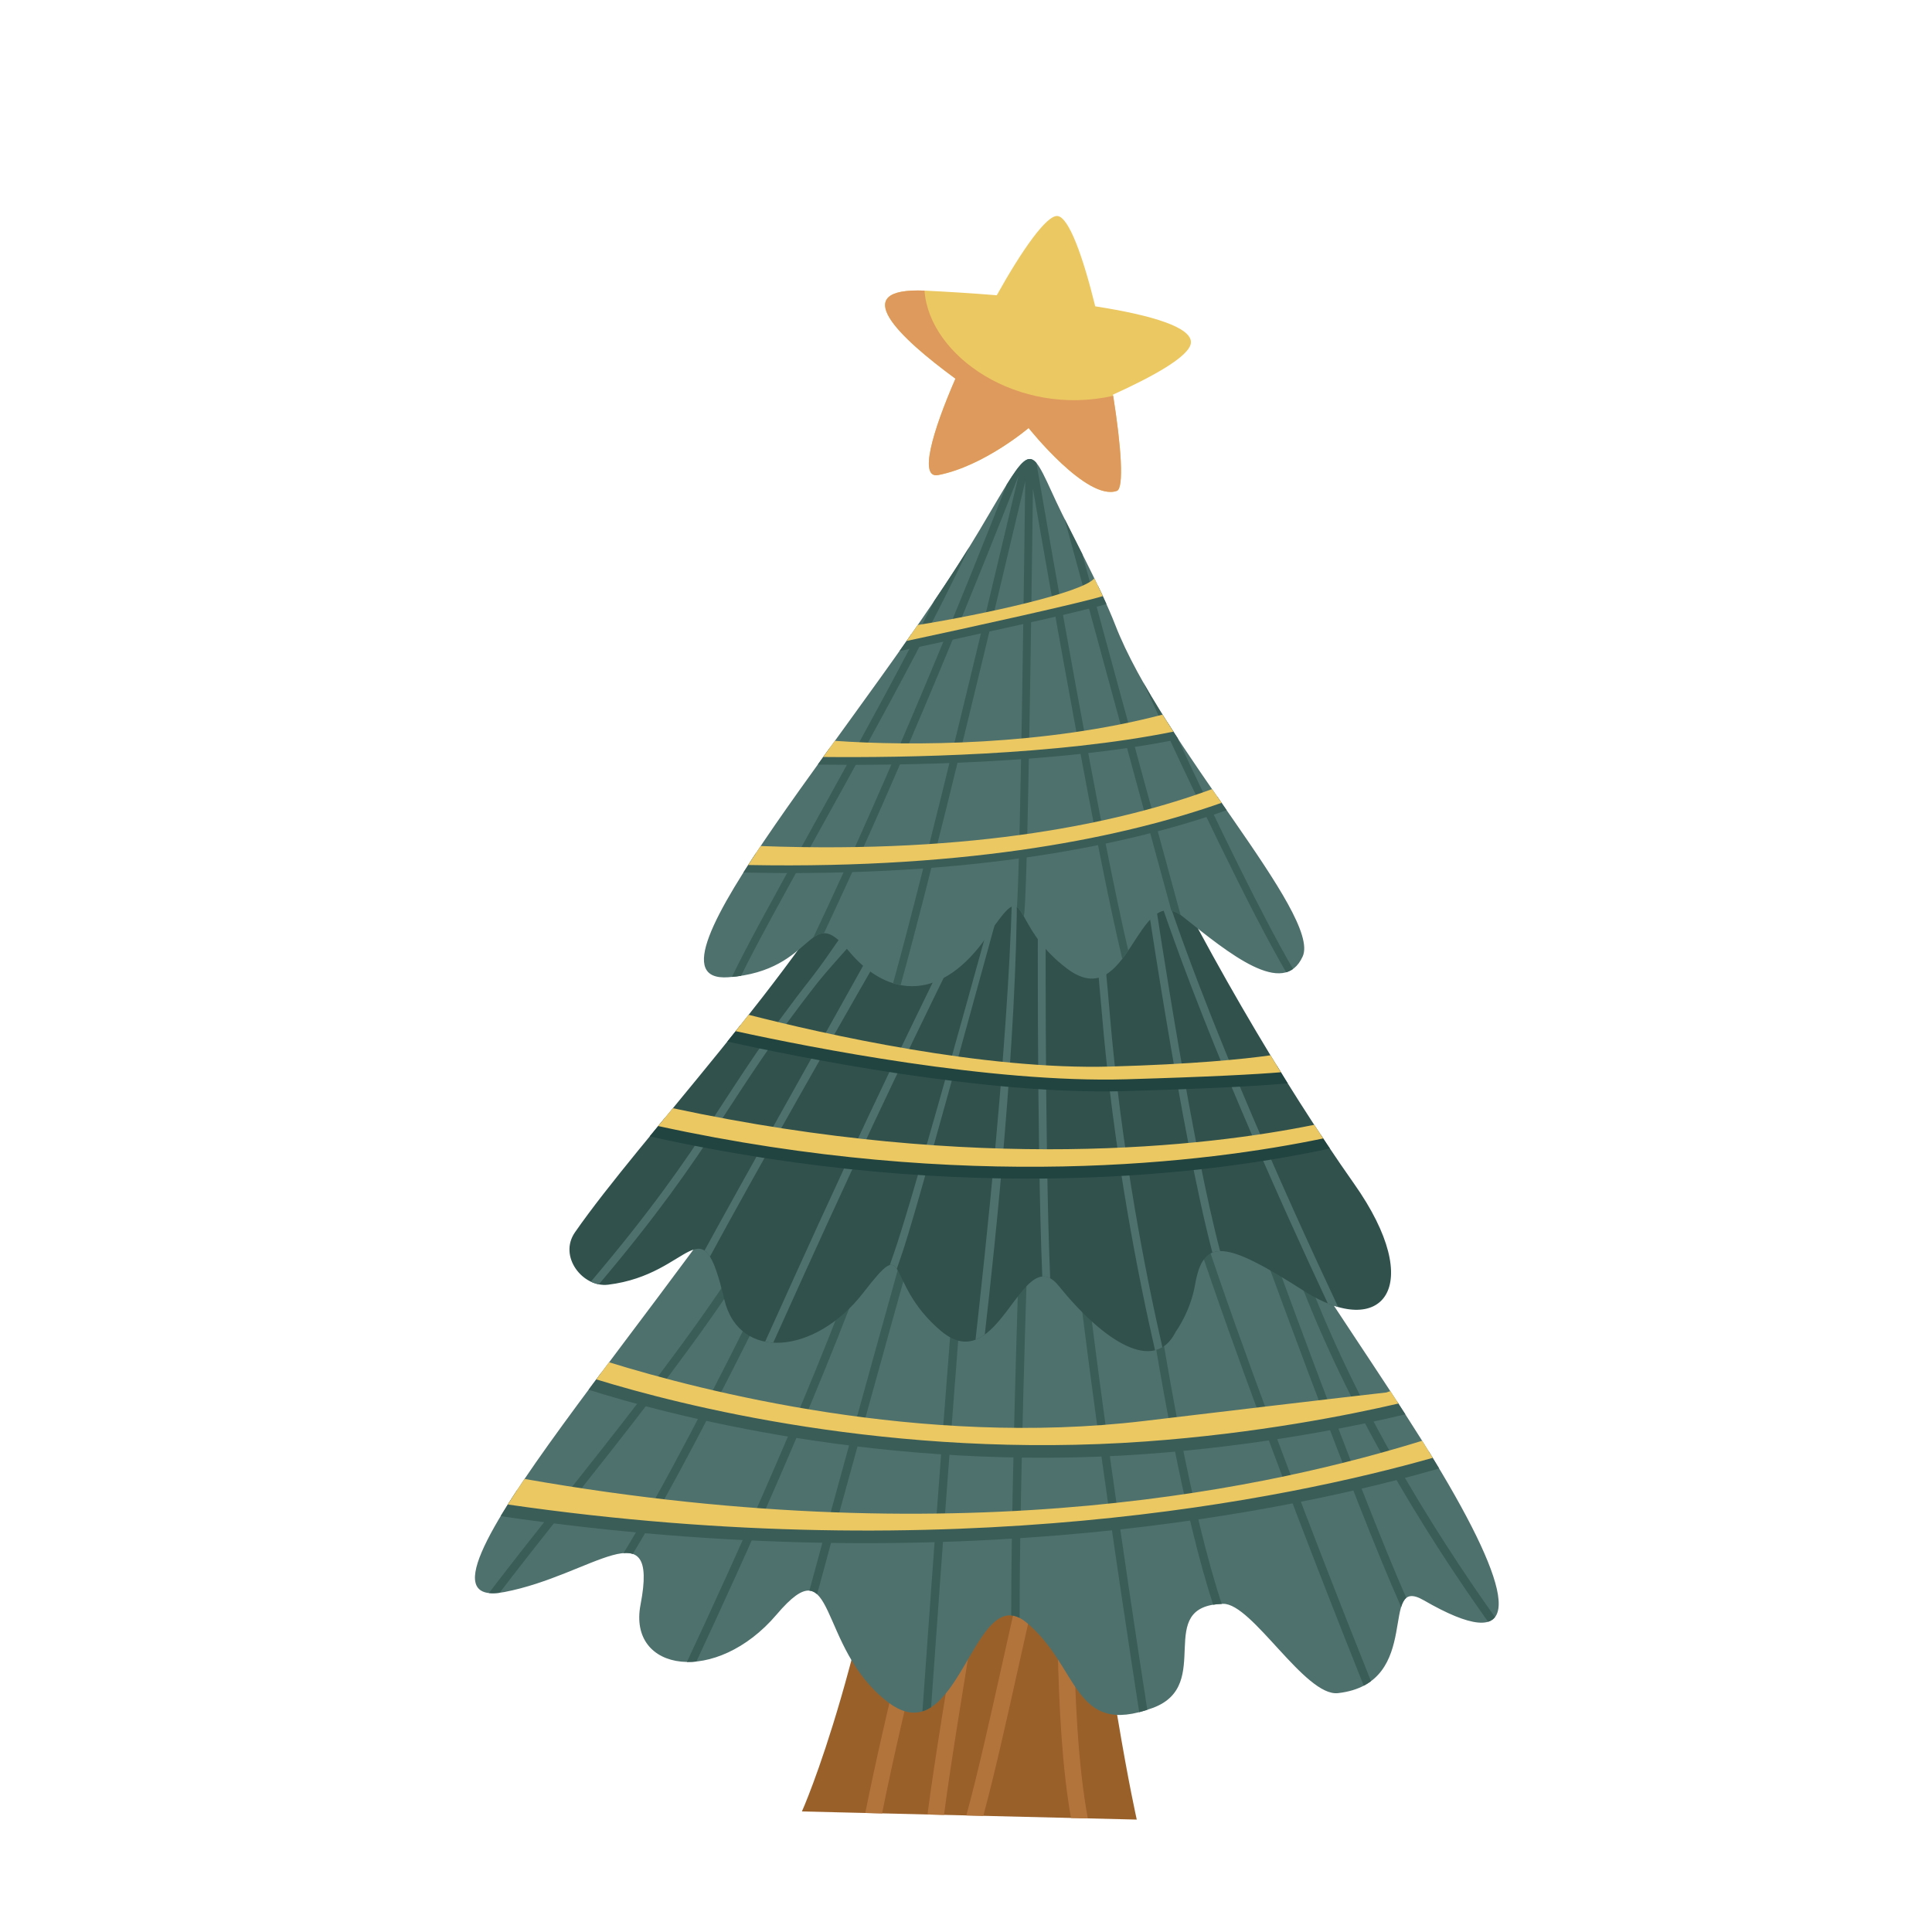 <?xml version="1.0" encoding="UTF-8"?> <svg xmlns="http://www.w3.org/2000/svg" width="85" height="85" viewBox="0 0 85 85" fill="none"> <path fill-rule="evenodd" clip-rule="evenodd" d="M39.959 59.894C38.294 73.008 35.281 79.696 35.281 79.696L50.013 80.054C50.013 80.054 48.572 73.684 47.568 63.108C46.563 52.532 41.624 46.782 39.959 59.894Z" fill="#99602A"></path> <path fill-rule="evenodd" clip-rule="evenodd" d="M43.217 63.142C43.038 66.635 41.455 74.862 40.806 79.83L41.532 79.848C42.184 74.873 43.768 66.643 43.942 63.162C43.973 62.547 43.931 62.176 43.865 62.014C43.763 61.77 43.59 61.706 43.436 61.708C43.318 61.71 43.117 61.786 42.942 62.052C42.627 62.535 42.118 63.922 41.538 65.832C40.425 69.49 39.011 75.093 38.069 79.764L38.806 79.782C39.824 74.765 41.376 68.701 42.507 65.161C42.772 64.331 43.012 63.642 43.217 63.142ZM43.261 79.89L42.515 79.872C43.539 76.118 44.61 70.465 45.661 66.595C45.919 65.647 46.128 65.145 46.262 64.992C46.406 64.827 46.56 64.808 46.68 64.828C46.774 64.845 46.874 64.892 46.956 65.002C47.032 65.104 47.114 65.369 47.152 65.781C47.349 67.941 46.974 75.202 47.859 80.002L47.119 79.983C46.343 75.588 46.567 69.263 46.468 66.531L46.464 66.431C46.43 66.543 46.395 66.66 46.361 66.784C45.326 70.596 44.273 76.133 43.261 79.89Z" fill="#B3743C"></path> <path fill-rule="evenodd" clip-rule="evenodd" d="M40.814 47.019C43.082 42.121 48.721 39.663 51.873 46.035C55.426 53.219 60.659 60.01 63.737 65.32C66.814 70.63 66.855 72.84 62.637 70.404C60.605 69.232 62.686 74.054 58.867 74.491C57.42 74.656 55.085 70.531 53.811 70.562C50.699 70.637 53.456 74.131 50.72 75.14C47.185 76.444 47.523 73.346 45.153 71.38C42.812 69.439 42.209 77.302 39.057 74.882C35.905 72.463 36.816 67.917 34.166 71.035C31.514 74.154 27.607 73.579 28.181 70.6C29.013 66.277 26.035 69.309 22.19 70.043C16.721 71.087 30.005 56.934 35.656 47.441C38.211 43.147 39.258 43.182 40.538 46.299C40.624 46.509 40.716 46.751 40.814 47.019Z" fill="#4F716D"></path> <path fill-rule="evenodd" clip-rule="evenodd" d="M38.661 46.212C37.074 49.598 30.814 62.842 27.431 68.331C27.585 68.317 27.722 68.328 27.839 68.367C31.78 61.901 39.369 45.568 39.369 45.568C39.398 45.508 39.391 45.437 39.352 45.383C39.313 45.328 39.248 45.299 39.183 45.306C39.183 45.306 38.988 45.302 38.501 45.836C37.875 46.521 36.648 48.196 34.434 52.297C31.199 58.288 25.581 64.735 21.511 70.085C21.645 70.101 21.802 70.097 21.983 70.074C26.046 64.757 31.563 58.391 34.759 52.471C36.82 48.654 38.013 46.962 38.661 46.212ZM30.638 73.101C30.495 73.115 30.356 73.122 30.221 73.12C32.114 69.082 36.16 60.219 38.461 53.494C40.041 48.874 41.156 46.477 41.867 45.234C42.243 44.723 42.658 44.261 43.103 43.862C43.114 43.868 43.123 43.875 43.133 43.884C43.186 43.931 43.207 44.004 43.189 44.072C43.189 44.072 38.145 61.977 35.949 70.141C35.846 70.047 35.735 69.991 35.609 69.981C37.544 62.792 41.642 48.205 42.62 44.726C42.586 44.776 42.55 44.829 42.512 44.887C41.846 45.9 40.649 48.241 38.811 53.613C36.538 60.255 32.566 68.978 30.638 73.101ZM40.965 75.111C40.843 75.191 40.716 75.252 40.583 75.293C40.991 69.493 41.937 56.331 42.565 49.851C42.813 47.291 43.157 45.696 43.514 44.715C43.764 44.028 44.028 43.631 44.269 43.412C44.478 43.219 44.68 43.15 44.854 43.139C45.275 43.116 45.563 43.449 45.563 43.449C45.594 43.485 45.61 43.531 45.607 43.577C45.607 43.577 44.842 63.195 44.86 71.184C44.732 71.118 44.609 71.081 44.49 71.072C44.481 63.31 45.183 45.011 45.236 43.644C45.17 43.587 45.041 43.5 44.877 43.51C44.769 43.516 44.648 43.567 44.518 43.685C44.306 43.879 44.083 44.236 43.861 44.842C43.51 45.805 43.176 47.373 42.932 49.886C42.312 56.288 41.381 69.213 40.965 75.111ZM50.477 75.224C49.732 70.425 47.269 54.217 47.092 48.44C47.032 46.435 47.185 45.292 47.441 44.677C47.581 44.339 47.739 44.179 47.918 44.144C48.091 44.109 48.266 44.191 48.415 44.292C48.612 44.422 48.769 44.593 48.833 44.669C48.952 45.762 50.82 62.769 53.374 70.601C53.489 70.583 53.614 70.57 53.751 70.565C51.105 62.555 49.195 44.575 49.195 44.575C49.191 44.541 49.178 44.509 49.157 44.482C49.157 44.482 48.93 44.191 48.62 43.984C48.389 43.83 48.114 43.729 47.845 43.782C47.583 43.835 47.308 44.036 47.1 44.536C46.835 45.177 46.661 46.365 46.724 48.451C46.902 54.258 49.384 70.586 50.121 75.329C50.234 75.299 50.354 75.264 50.477 75.224ZM60.318 73.965C58.392 69.15 51.485 51.642 51.009 46.998C50.961 46.533 50.955 46.202 50.986 45.987C50.995 45.921 51.02 45.853 51.034 45.82C51.057 45.833 51.095 45.855 51.122 45.879C51.206 45.95 51.297 46.056 51.399 46.188C52.657 47.854 55.046 53.598 55.12 53.776C55.21 54.03 59.55 66.025 61.645 70.701C61.699 70.521 61.77 70.382 61.871 70.302C59.723 65.427 55.464 53.646 55.464 53.646C55.463 53.644 55.462 53.64 55.462 53.638C55.462 53.638 54.01 50.144 52.75 47.738L52.736 47.711L52.63 47.511C52.289 46.872 51.965 46.325 51.693 45.965C51.547 45.772 51.412 45.63 51.299 45.547C51.186 45.467 51.081 45.436 50.995 45.441C50.876 45.448 50.766 45.512 50.693 45.669C50.6 45.868 50.567 46.303 50.642 47.036C51.121 51.717 58.108 69.43 59.999 74.164C60.115 74.104 60.221 74.037 60.318 73.965ZM65.774 71.147C65.699 71.243 65.597 71.312 65.469 71.351C62.725 67.495 58.96 61.514 56.71 55.045C56.545 54.57 56.386 54.112 56.235 53.667C56.519 54.119 56.806 54.566 57.092 55.009C59.335 61.415 63.06 67.33 65.774 71.147Z" fill="#3B5D58"></path> <path fill-rule="evenodd" clip-rule="evenodd" d="M62.852 63.845C56.831 65.733 42.951 69.188 22.744 65.567C22.481 65.968 22.241 66.347 22.027 66.704C42.074 69.655 57.101 66.4 63.316 64.607C63.165 64.355 63.011 64.102 62.852 63.845ZM61.462 61.655C61.586 61.847 61.708 62.037 61.83 62.226C59.811 62.709 55.574 63.599 50.375 63.974C38.865 64.805 29.258 62.208 25.895 61.143C26.08 60.896 26.266 60.645 26.456 60.392C30.326 61.615 40.248 64.272 50.293 63.074C59.452 61.98 60.961 61.819 60.961 61.819L61.462 61.655Z" fill="#3B5D58"></path> <path fill-rule="evenodd" clip-rule="evenodd" d="M62.568 63.388C56.42 65.283 42.779 68.538 23.078 65.067C22.813 65.46 22.567 65.835 22.342 66.192C41.92 69.022 56.671 65.941 63.034 64.139C62.882 63.892 62.727 63.641 62.568 63.388ZM61.169 61.205L61.523 61.75C59.393 62.245 55.33 63.064 50.401 63.419C39.233 64.225 29.855 61.804 26.235 60.687C26.421 60.438 26.608 60.188 26.798 59.935C30.869 61.196 40.535 63.686 50.319 62.519C59.479 61.426 60.988 61.264 60.988 61.264L61.169 61.205Z" fill="#ECC862"></path> <path fill-rule="evenodd" clip-rule="evenodd" d="M42.522 36.417C44.284 32.158 47.166 29.414 49.781 35.033C52.73 41.367 56.496 47.711 59.566 52.068C62.8 56.645 60.797 58.984 57.373 56.798C53.931 54.599 52.941 54.425 52.58 56.514C52.369 57.73 51.724 58.596 51.724 58.596C51.718 58.61 51.712 58.623 51.705 58.636C50.769 60.42 48.577 59.042 46.572 56.566C44.952 54.566 43.968 60.718 41.403 58.56C38.836 56.401 40.057 54.199 37.965 56.895C35.872 59.59 32.516 59.911 31.865 57.169C30.837 52.842 30.495 56.067 26.753 56.522C25.642 56.656 24.555 55.282 25.298 54.214C28.174 50.072 35.06 42.903 38.378 36.722C40.38 32.995 41.221 33.039 42.29 35.783C42.361 35.968 42.44 36.182 42.522 36.417Z" fill="#31514D"></path> <path fill-rule="evenodd" clip-rule="evenodd" d="M42.133 35.398C41.485 36.508 40.689 37.879 39.818 39.39C39.113 39.638 38.907 38.617 38.215 39.501C37.574 40.323 36.449 42.066 35.727 42.987C31.649 48.175 31.297 50.132 25.995 56.389C26.108 56.442 26.226 56.482 26.347 56.506C31.568 50.326 31.938 48.362 35.997 43.199C36.609 42.422 39.02 39.826 39.587 39.045C39.199 39.722 39.139 40.4 38.702 41.184C36.126 45.815 32.657 51.973 30.995 55.022C31.078 55.078 31.157 55.164 31.234 55.287C33.075 51.875 37.063 44.857 40.12 39.556C40.986 38.242 41.746 37.02 42.366 35.982C42.34 35.913 42.315 35.847 42.29 35.783C42.237 35.648 42.185 35.52 42.133 35.398ZM34.02 59.072C33.899 59.066 33.779 59.051 33.663 59.028C34.367 57.479 35.447 55.053 37.225 51.214C39.873 45.494 42.256 40.77 43.741 37.707C43.726 36.964 43.702 36.26 43.665 35.607C43.637 35.088 43.624 34.628 43.626 34.221C43.741 34.035 43.859 33.857 43.979 33.687C43.959 34.203 43.967 34.831 44.008 35.589C44.034 36.045 44.053 36.525 44.068 37.027C44.633 35.847 45.029 34.971 45.212 34.446L45.246 34.323C45.289 34.167 45.316 34.081 45.321 34.072C45.346 34.019 45.381 34.001 45.393 33.994C45.453 33.959 45.508 33.967 45.554 33.989C45.573 33.999 45.66 34.039 45.649 34.16C45.648 34.166 45.642 34.201 45.627 34.264C45.608 34.339 45.58 34.427 45.545 34.529C45.331 35.293 45.425 36.616 44.743 39.089C44.732 45.682 43.804 54.566 43.325 58.718C43.195 58.811 43.061 58.888 42.92 58.941C43.356 54.991 44.332 46.083 44.521 39.553C44.536 39.038 44.416 38.781 44.421 38.297C42.917 43.729 40.29 53.446 39.641 55.285C39.576 55.466 39.515 55.646 39.455 55.824C39.364 55.688 39.273 55.626 39.149 55.657C39.204 55.495 39.259 55.333 39.317 55.169C40.016 53.192 42.226 45.256 43.759 39.708C43.759 39.283 43.757 38.866 43.752 38.459C42.255 41.533 40.012 46.012 37.537 51.359C35.798 55.113 34.726 57.517 34.02 59.072ZM45.396 32.248C45.498 32.184 45.601 32.126 45.704 32.077C46.441 32.906 47.149 34.253 47.26 34.468L50.28 37.178C50.04 36.344 49.84 35.56 49.689 34.84C49.72 34.903 49.75 34.967 49.781 35.033C49.986 35.472 50.195 35.913 50.407 36.352C52.174 42.948 56.822 53.145 58.874 57.504C58.728 57.462 58.575 57.41 58.419 57.347C56.495 53.241 52.62 44.698 50.622 38.316C51.054 41.222 52.47 50.468 53.68 55.044C53.554 55.046 53.442 55.068 53.341 55.109C51.954 49.841 50.295 38.47 50.16 37.531L47.565 35.204C47.853 36.206 48.326 38.645 48.82 44.541C49.337 50.72 50.438 56.209 51.139 59.273C51.037 59.334 50.929 59.378 50.817 59.406C50.114 56.342 49 50.806 48.477 44.569C48.05 39.468 47.641 36.974 47.354 35.759C47.281 35.449 47.21 35.216 47.151 35.051L46.013 38.631C46.009 39.235 45.948 50.159 46.203 56.239C46.084 56.176 45.97 56.153 45.856 56.163C45.598 49.873 45.668 38.603 45.668 38.603C45.669 38.586 45.672 38.569 45.676 38.552L46.936 34.591C46.782 34.294 46.097 33.006 45.396 32.248ZM44.573 36.755C44.423 37.07 44.26 37.41 44.086 37.773C44.089 38.006 44.093 38.244 44.096 38.483L44.216 38.049L44.573 36.755Z" fill="#4F716D"></path> <path fill-rule="evenodd" clip-rule="evenodd" d="M58.11 49.931C53.531 50.91 43.146 52.245 29.227 49.214L28.583 49.997C42.628 53.113 53.546 51.604 58.509 50.53C58.378 50.333 58.244 50.133 58.11 49.931ZM56.181 46.897C56.339 47.154 56.498 47.41 56.655 47.663C55.695 47.754 53.682 47.884 49.464 48.006C43.327 48.182 35.061 46.503 32.001 45.824C32.195 45.583 32.389 45.34 32.583 45.097C35.739 45.916 43.037 47.61 48.803 47.444C52.776 47.33 55.012 47.082 56.181 46.897Z" fill="#224440"></path> <path fill-rule="evenodd" clip-rule="evenodd" d="M57.819 49.487C53.096 50.448 43.009 51.626 29.603 48.757L28.957 49.541C42.52 52.496 53.129 51.145 58.214 50.087C58.083 49.891 57.951 49.69 57.819 49.487ZM55.896 46.429C56.049 46.681 56.201 46.929 56.352 47.175C55.274 47.264 53.269 47.376 49.541 47.484C43.588 47.656 35.632 46.08 32.367 45.367C32.558 45.128 32.748 44.889 32.938 44.647C36.228 45.489 43.277 47.084 48.878 46.923C52.471 46.82 54.647 46.606 55.896 46.429Z" fill="#ECC862"></path> <path fill-rule="evenodd" clip-rule="evenodd" d="M43.094 23.328C38.312 31.381 27.557 43.316 32.04 42.995C35.941 42.717 35.535 39.657 37.334 41.831C39.132 44.005 41.497 44.004 43.432 41.184C45.366 38.365 44.275 40.638 46.977 42.637C49.679 44.634 50.024 38.719 52.04 40.328C54.078 41.959 56.478 43.918 57.313 42.08C58.141 40.243 51.108 32.767 49.063 27.487C48.428 25.848 47.022 23.265 46.464 22.06C45.227 19.387 45.431 19.393 43.094 23.328Z" fill="#4F716D"></path> <path fill-rule="evenodd" clip-rule="evenodd" d="M44.288 21.323C42.618 25.579 39.266 33.894 35.78 41.248C35.94 41.134 36.09 41.062 36.251 41.058C39.828 33.472 43.24 24.953 44.81 20.937C43.591 26.092 40.738 38.067 39.291 43.259C39.401 43.294 39.512 43.321 39.623 43.342C41.058 38.195 43.867 26.419 45.105 21.18C45.051 25.545 44.891 37.711 44.742 39.906C44.841 39.974 44.933 40.121 45.047 40.324C45.057 40.245 45.066 40.169 45.072 40.099C45.221 38.463 45.386 26.255 45.445 21.506C46.224 26.008 48.241 37.482 49.375 42.187C49.465 42.069 49.553 41.945 49.639 41.818C48.389 36.512 46.161 23.657 45.598 20.369C45.258 19.968 44.959 20.243 44.288 21.323ZM32.604 42.932C32.475 42.952 32.34 42.969 32.2 42.982C33.473 40.325 37.033 34.218 39.997 28.577C40.377 27.854 40.746 27.14 41.1 26.441C41.651 25.627 42.173 24.829 42.649 24.061C41.963 25.518 41.158 27.108 40.303 28.737C37.407 34.246 33.94 40.199 32.604 42.932ZM51.941 40.255L47.614 24.369C47.334 23.814 47.064 23.284 46.837 22.829L51.534 40.066C51.662 40.094 51.796 40.154 51.941 40.255ZM50.286 30.001C52.422 34.644 54.978 40.018 56.586 42.778C56.694 42.746 56.795 42.697 56.889 42.63C55.584 40.401 53.636 36.394 51.799 32.462C51.259 31.636 50.742 30.809 50.286 30.001Z" fill="#3B5D58"></path> <path fill-rule="evenodd" clip-rule="evenodd" d="M53.55 35.042C49.506 36.534 42.985 37.957 33.252 37.546C33.062 37.834 32.878 38.116 32.707 38.388C42.933 38.621 49.77 37.128 53.968 35.646L53.55 35.042ZM51.356 31.774C45.943 33.197 39.823 33.172 36.509 32.903L35.977 33.64C39.455 33.685 46.455 33.616 51.84 32.524C51.676 32.275 51.515 32.024 51.356 31.774ZM39.573 28.646C42.167 28.097 47.706 26.881 48.678 26.575C48.565 26.324 48.444 26.064 48.317 25.8C47.721 26.465 42.935 27.486 40.089 27.912C39.919 28.155 39.746 28.4 39.573 28.646Z" fill="#3B5D58"></path> <path fill-rule="evenodd" clip-rule="evenodd" d="M53.325 34.717C49.334 36.183 42.948 37.577 33.467 37.222C33.276 37.508 33.092 37.787 32.918 38.057C42.894 38.244 49.596 36.779 53.743 35.321L53.325 34.717ZM51.145 31.441C45.952 32.801 40.117 32.832 36.733 32.594L36.219 33.304C39.811 33.339 46.455 33.233 51.622 32.19C51.46 31.94 51.301 31.691 51.145 31.441ZM39.887 28.199C42.659 27.607 47.675 26.501 48.518 26.226C48.4 25.971 48.275 25.708 48.146 25.444C47.639 26.074 43.274 27.033 40.377 27.497C40.215 27.731 40.053 27.965 39.887 28.199Z" fill="#ECC862"></path> <path fill-rule="evenodd" clip-rule="evenodd" d="M43.854 12.99C44.953 11.015 46.046 9.459 46.523 9.503C47.028 9.547 47.654 11.31 48.186 13.477C50.732 13.873 52.449 14.411 52.395 15.085C52.339 15.685 50.674 16.589 48.967 17.363C49.328 19.604 49.461 21.479 49.14 21.596C47.825 22.068 45.255 18.831 45.255 18.831C45.255 18.831 43.278 20.513 41.275 20.901C40.431 21.065 40.998 19.044 42.035 16.66C39.573 14.852 37.182 12.612 40.753 12.789C41.8 12.841 42.845 12.908 43.854 12.99Z" fill="#ECC862"></path> <path fill-rule="evenodd" clip-rule="evenodd" d="M40.674 12.786C40.881 15.669 44.778 18.358 48.975 17.415C49.329 19.632 49.457 21.481 49.139 21.596C47.825 22.068 45.255 18.831 45.255 18.831C45.255 18.831 43.277 20.513 41.275 20.901C40.43 21.065 40.998 19.044 42.035 16.66C39.591 14.866 37.219 12.646 40.674 12.786Z" fill="#DE995C"></path> </svg> 